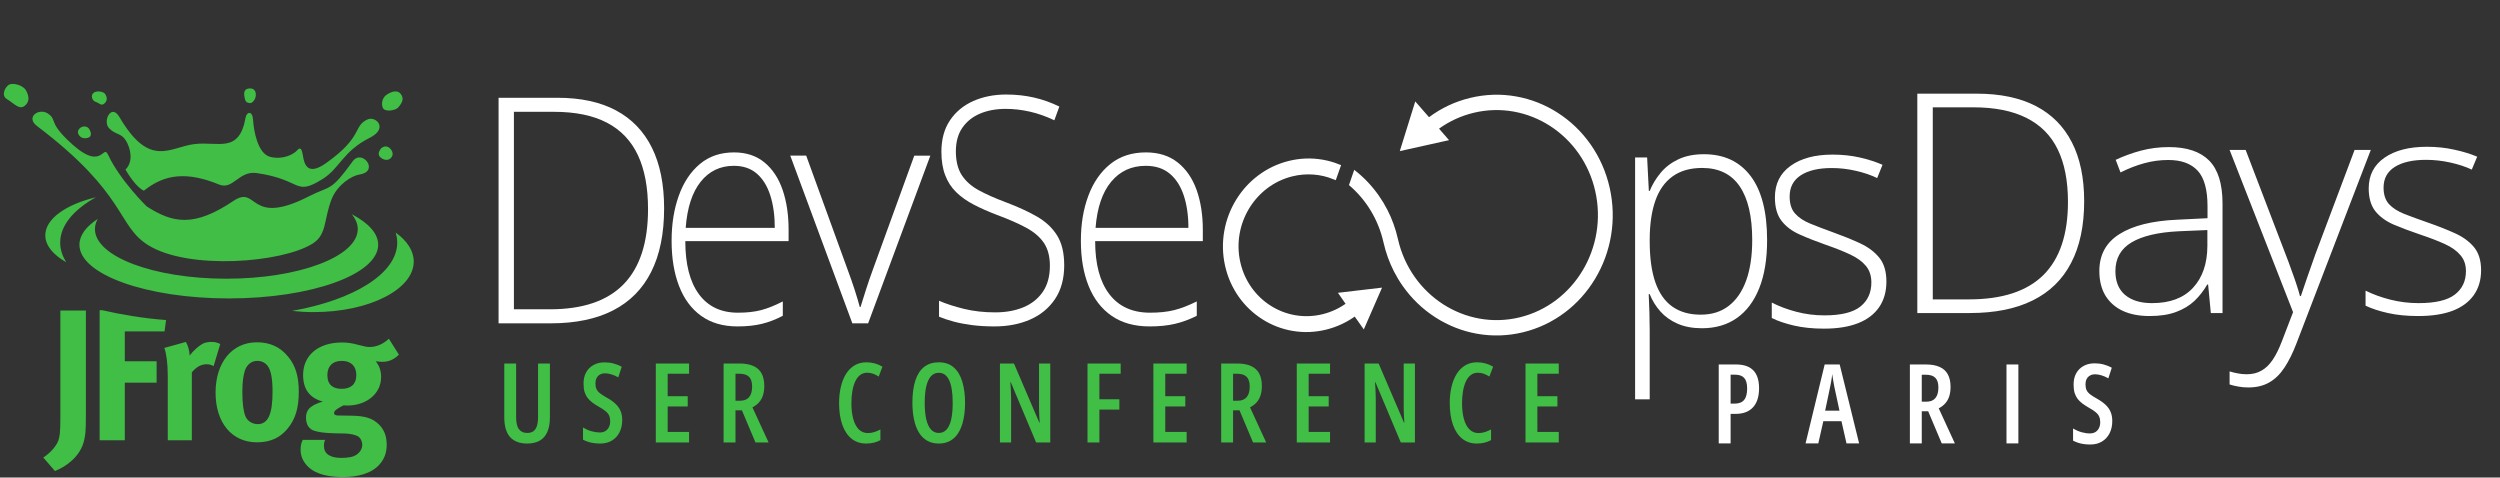 <svg xmlns="http://www.w3.org/2000/svg" width="445" height="85" viewBox="0 0 445 85" fill="none"><rect x="0" y="0" width="445" height="85" fill="#333333" stroke="none"/><path fill-rule="evenodd" clip-rule="evenodd" d="M71.008 63.133L69.216 60.294C68.224 61.229 67.008 61.764 65.824 61.764C65.28 61.764 64.993 61.697 63.808 61.397C62.625 61.062 61.792 60.962 60.865 60.962C56.672 60.962 53.953 63.234 53.953 66.741C53.953 69.28 55.105 70.85 57.473 71.485C56.513 71.719 55.457 72.22 54.977 72.788C54.625 73.189 54.465 73.723 54.465 74.357C54.465 74.893 54.593 75.36 54.785 75.761C55.008 76.128 55.329 76.429 55.713 76.596C56.48 76.896 57.729 77.097 59.648 77.131C60.641 77.131 61.249 77.164 61.473 77.164C62.657 77.231 63.264 77.43 63.713 77.665C64.16 77.933 64.481 78.534 64.481 79.201C64.481 79.87 64.065 80.538 63.457 80.939C62.881 81.34 61.952 81.507 60.737 81.507C58.752 81.507 57.664 80.772 57.664 79.402C57.664 78.8 57.729 78.666 57.856 78.299L53.889 78.299C53.729 78.633 53.506 79.101 53.506 80.037C53.506 81.207 53.953 82.208 54.849 83.077C56.321 84.514 58.721 84.914 61.057 84.914C63.616 84.914 66.081 84.313 67.52 82.709C68.415 81.707 68.832 80.604 68.832 79.168C68.832 77.632 68.384 76.462 67.424 75.527C66.271 74.424 64.961 74.023 62.465 73.99L60.16 73.957C59.713 73.957 59.457 73.791 59.457 73.556C59.457 73.088 60.064 72.687 61.152 72.153C61.473 72.186 61.601 72.186 61.792 72.186C65.28 72.186 67.84 70.049 67.84 67.109C67.84 65.973 67.52 65.105 66.879 64.303C67.424 64.369 67.584 64.403 68 64.403C69.183 64.403 70.079 64.035 71.008 63.133ZM73.646 46.554C73.646 44.633 72.452 42.853 70.421 41.391C70.604 41.978 70.707 42.574 70.707 43.183C70.707 48.684 62.963 53.391 51.984 55.34C53.226 55.478 54.514 55.554 55.839 55.554C65.674 55.554 73.646 51.524 73.646 46.554ZM67.317 43.561C67.317 48.841 55.412 53.12 40.725 53.12C26.039 53.12 14.134 48.841 14.134 43.561C14.134 41.899 15.315 40.336 17.392 38.974C17.071 39.558 16.901 40.162 16.901 40.781C16.901 45.658 27.372 49.611 40.29 49.611C53.209 49.611 63.681 45.658 63.681 40.781C63.681 39.859 63.304 38.968 62.608 38.132C65.575 39.674 67.317 41.545 67.317 43.561ZM17.072 35.111C11.708 36.411 8.064 38.957 8.064 41.885C8.064 43.697 9.461 45.361 11.795 46.676C11.094 45.563 10.713 44.393 10.713 43.183C10.713 40.138 13.091 37.337 17.072 35.111ZM69.528 26.528C69.035 25.939 68.359 25.941 67.826 26.42C67.311 27.097 67.296 27.578 67.662 27.952C68.052 28.352 68.86 28.697 69.442 28.239C70.024 27.779 70.022 27.116 69.528 26.528ZM62.771 28.723C64.436 26.42 67.621 30.492 64.011 31.058C62.566 31.285 60.127 32.852 59.08 35.326C57.602 38.987 58.242 41.696 55.701 43.326C50.282 46.798 33.589 48.108 26.401 43.654C20.766 40.162 22.7 34.627 6.582 22.427C4.474 20.832 6.971 19.14 8.549 20.223C10.128 21.308 8.683 21.596 11.867 24.756C18.298 31.137 18.234 25.4 19.249 27.57C21.385 32.133 26.096 36.728 26.096 36.728C30.814 39.774 34.582 40.44 41.542 35.769C45.956 32.807 44.15 40.48 54.975 34.951C58.922 32.933 58.758 34.271 62.771 28.723ZM15.806 22.869C15.533 22.488 14.722 22.313 14.18 22.855C13.639 23.396 13.905 23.931 14.218 24.252C14.667 24.713 15.429 24.675 15.881 24.425C16.336 24.175 16.241 23.476 15.806 22.869ZM4.616 18.634C4.97 18.249 5.416 17.521 4.649 16.127C4.09 15.107 2.239 14.69 1.585 15.079C0.934 15.469 0.138 16.976 1.229 17.639C2.634 18.494 3.555 19.787 4.616 18.634ZM71.346 16.741C70.851 16.028 69.807 16.157 68.772 16.901C67.738 17.645 67.933 19.058 68.275 19.388C68.876 19.967 70.475 19.576 70.847 19.161C71.807 18.096 71.841 17.454 71.346 16.741ZM65.392 21.269C66.873 20.576 69.203 22.828 65.832 24.518C61.014 26.935 60.503 29.933 57.459 31.84C52.34 35.047 53.907 31.969 45.672 30.805C42.501 30.356 41.481 33.865 39.005 32.851C33.298 30.513 29.312 30.96 25.615 33.942C24.277 33.357 22.877 31.097 22.329 30.191C23.827 28.735 23.222 26.302 22.376 24.968C21.53 23.633 20.506 24.012 19.382 22.784C18.257 21.558 19.806 18.359 21.247 20.817C26.645 30.027 30.188 26.196 34.597 25.647C38.828 25.12 42.569 27.406 43.715 20.931C43.904 19.873 44.944 19.619 45.05 21.37C45.155 23.121 45.818 27.385 48.144 27.936C50.47 28.485 52.317 27.395 52.862 26.79C53.407 26.185 53.692 26.273 53.931 27.774C54.171 29.277 54.761 31.352 58.027 29.041C64.707 24.313 62.796 22.484 65.392 21.269ZM45.536 16.942C45.558 16.185 45.211 15.711 44.459 15.738C43.707 15.765 43.437 16.14 43.461 16.871C43.649 18.253 43.883 18.22 44.382 18.348C44.881 18.476 45.515 17.698 45.536 16.942ZM18.754 18.241C19.082 17.832 19.113 17.292 18.678 16.684C18.406 16.304 17.132 16.043 16.591 16.584C16.049 17.126 16.542 17.977 16.964 18.105C17.746 18.344 18.093 19.067 18.754 18.241ZM63.425 66.774C63.425 68.345 62.496 69.213 60.801 69.213C59.297 69.213 58.273 68.512 58.273 66.774C58.273 65.171 59.201 64.236 60.833 64.236C62.465 64.236 63.425 65.171 63.425 66.774ZM51.137 76.362C52.547 74.691 53.185 72.687 53.185 69.748C53.185 66.975 52.609 65.105 51.298 63.5C49.889 61.763 48.066 60.929 45.73 60.929C41.315 60.929 38.371 64.502 38.371 69.882C38.371 75.26 41.282 78.734 45.73 78.734C48.258 78.734 49.889 77.832 51.137 76.362ZM48.514 69.715C48.514 73.757 47.715 75.493 45.859 75.493C45.026 75.493 44.067 75.026 43.682 74.091C43.331 73.221 43.138 71.751 43.138 69.781C43.138 68.077 43.298 66.875 43.586 65.973C43.938 64.904 44.77 64.236 45.794 64.236C46.562 64.236 47.233 64.57 47.65 65.138C48.226 65.906 48.514 67.409 48.514 69.715ZM7.706 81.439L9.784 83.844C11.801 83.043 14.329 81.24 14.968 78.401C15.192 77.465 15.288 76.863 15.288 73.856L15.288 55.269L10.745 55.269L10.745 74.357C10.745 76.863 10.649 77.798 10.297 78.633C9.881 79.569 8.856 80.704 7.706 81.439ZM18.203 55.216L17.736 55.216L17.736 78.367L22.215 78.367L22.215 68.11L27.879 68.11L27.879 64.303L22.215 64.303L22.215 58.99L29.286 58.99L29.561 56.969C25.312 56.647 21.451 55.969 18.203 55.216ZM33.095 60.862C33.479 61.564 33.702 62.332 33.766 63.301C34.375 62.432 35.399 61.53 36.198 61.128C36.551 60.962 37.126 60.862 37.606 60.862C38.246 60.862 38.534 60.929 39.206 61.229L38.022 65.171C37.606 64.938 37.255 64.837 36.775 64.837C35.815 64.837 34.95 65.305 34.15 66.273L34.15 78.367L29.863 78.367L29.863 66.941C29.863 64.636 29.607 62.899 29.255 61.931L33.095 60.862Z" fill="#40BE46"></path><path d="M283.11 25.679C281.536 23.44 279.582 21.56 277.303 20.093C275.023 18.624 272.531 17.641 269.898 17.17C267.171 16.682 264.41 16.768 261.694 17.425C258.977 18.082 256.566 19.225 254.364 20.86L251.916 18.054L250.54 22.476L249.163 26.898L253.547 25.923L257.93 24.947L256.146 22.902C258.005 21.568 260.072 20.62 262.292 20.083C271.978 17.74 281.697 24 283.958 34.037C286.219 44.075 280.179 54.147 270.493 56.49C260.808 58.833 251.089 52.573 248.828 42.536C248.42 40.725 247.793 38.986 246.965 37.367C246.511 36.48 245.991 35.615 245.416 34.799C244.185 33.047 242.721 31.517 241.051 30.23L240.116 32.945C243.095 35.465 245.324 38.984 246.264 43.156C246.672 44.966 247.299 46.706 248.127 48.325C248.581 49.212 249.101 50.077 249.676 50.893C251.249 53.132 253.203 55.011 255.483 56.48C257.763 57.948 260.254 58.93 262.887 59.402C265.615 59.889 268.375 59.804 271.092 59.147C273.808 58.49 276.321 57.3 278.558 55.611C280.718 53.981 282.532 51.956 283.948 49.593C285.364 47.232 286.313 44.65 286.768 41.92C287.239 39.094 287.156 36.232 286.522 33.417C285.887 30.602 284.739 27.998 283.11 25.68L283.11 25.679Z" fill="white"></path><path d="M118.212 37.094C118.212 41.58 117.448 45.342 115.92 48.38C114.391 51.42 112.131 53.708 109.137 55.245C106.142 56.783 102.437 57.553 98.02 57.553H88.746V17.405H99.24C103.374 17.405 106.844 18.156 109.654 19.657C112.463 21.158 114.591 23.369 116.04 26.289C117.488 29.209 118.213 32.811 118.213 37.094H118.212ZM115.35 37.204C115.35 33.378 114.749 30.183 113.548 27.621C112.347 25.058 110.51 23.131 108.037 21.84C105.564 20.549 102.428 19.904 98.63 19.904H91.476V55.054H97.889C103.735 55.054 108.108 53.566 111.005 50.591C113.902 47.616 115.351 43.154 115.351 37.204H115.35Z" fill="white"></path><path d="M130.651 27.127C132.821 27.127 134.629 27.721 136.073 28.912C137.517 30.102 138.595 31.731 139.305 33.8C140.016 35.869 140.371 38.239 140.371 40.912V42.917H121.983C121.983 47.018 122.791 50.167 124.407 52.364C126.023 54.561 128.338 55.659 131.352 55.659C132.929 55.659 134.299 55.509 135.463 55.206C136.626 54.904 137.919 54.387 139.34 53.654V56.208C138.09 56.867 136.841 57.348 135.592 57.65C134.342 57.953 132.906 58.103 131.282 58.103C128.706 58.103 126.546 57.476 124.805 56.222C123.063 54.968 121.751 53.197 120.87 50.908C119.987 48.62 119.546 45.947 119.546 42.889C119.546 39.832 119.972 37.224 120.823 34.843C121.674 32.464 122.923 30.582 124.571 29.2C126.218 27.817 128.244 27.127 130.649 27.127H130.651ZM130.627 29.516C128.191 29.516 126.219 30.464 124.712 32.358C123.205 34.253 122.318 36.986 122.054 40.556H137.911C137.911 38.377 137.645 36.455 137.114 34.789C136.584 33.123 135.783 31.827 134.713 30.903C133.643 29.978 132.281 29.516 130.626 29.516H130.627Z" fill="white"></path><path d="M151.718 57.553L140.667 27.702H143.503L150.896 48.05C151.355 49.277 151.766 50.454 152.128 51.579C152.489 52.705 152.794 53.726 153.042 54.642H153.175C153.457 53.727 153.78 52.701 154.142 51.566C154.503 50.432 154.906 49.259 155.348 48.051L162.741 27.703H165.602L154.526 57.553H151.718V57.553Z" fill="white"></path><path d="M189.43 47.2C189.43 49.598 188.885 51.607 187.796 53.227C186.707 54.848 185.229 56.066 183.364 56.88C181.499 57.694 179.386 58.102 177.026 58.102C175.557 58.102 174.224 58.023 173.028 57.868C171.831 57.712 170.75 57.506 169.785 57.25C168.819 56.995 167.94 56.701 167.148 56.371V53.543C168.436 54.092 169.926 54.572 171.617 54.985C173.309 55.397 175.154 55.602 177.15 55.602C179.032 55.602 180.703 55.3 182.163 54.696C183.624 54.092 184.775 53.177 185.617 51.95C186.459 50.724 186.88 49.176 186.88 47.309C186.88 45.661 186.529 44.311 185.828 43.258C185.126 42.206 184.074 41.3 182.671 40.54C181.268 39.781 179.502 39.007 177.373 38.22C175.888 37.653 174.539 37.052 173.325 36.421C172.112 35.79 171.076 35.057 170.218 34.224C169.359 33.392 168.703 32.385 168.25 31.203C167.796 30.022 167.569 28.626 167.569 27.015C167.569 24.8 168.077 22.937 169.092 21.426C170.106 19.916 171.484 18.772 173.226 17.993C174.967 17.215 176.927 16.826 179.106 16.826C180.839 16.826 182.486 17.004 184.045 17.361C185.605 17.718 187.111 18.254 188.564 18.968L187.673 21.412C186.22 20.716 184.767 20.203 183.315 19.873C181.862 19.543 180.427 19.379 179.007 19.379C177.306 19.379 175.791 19.658 174.463 20.216C173.134 20.775 172.082 21.613 171.306 22.729C170.53 23.846 170.143 25.255 170.143 26.957C170.143 28.66 170.501 30.134 171.219 31.214C171.938 32.294 172.961 33.191 174.289 33.905C175.617 34.618 177.19 35.315 179.006 35.992C181.151 36.798 183 37.644 184.551 38.532C186.102 39.42 187.303 40.542 188.154 41.896C189.004 43.251 189.428 45.017 189.428 47.196L189.43 47.2Z" fill="white"></path><path d="M203.97 27.127C206.232 27.127 208.117 27.721 209.622 28.912C211.127 30.102 212.25 31.731 212.991 33.8C213.731 35.869 214.102 38.239 214.102 40.912V42.917H194.937C194.937 47.018 195.779 50.167 197.463 52.364C199.148 54.561 201.561 55.659 204.702 55.659C206.346 55.659 207.773 55.509 208.986 55.206C210.199 54.904 211.545 54.387 213.026 53.654V56.208C211.724 56.867 210.422 57.348 209.12 57.65C207.817 57.953 206.32 58.103 204.628 58.103C201.943 58.103 199.693 57.476 197.878 56.222C196.062 54.968 194.695 53.197 193.776 50.908C192.856 48.62 192.397 45.947 192.397 42.889C192.397 39.832 192.841 37.224 193.727 34.843C194.614 32.464 195.916 30.582 197.634 29.2C199.351 27.817 201.463 27.127 203.969 27.127H203.97ZM203.945 29.516C201.406 29.516 199.351 30.464 197.781 32.358C196.21 34.253 195.287 36.986 195.01 40.556H211.537C211.537 38.377 211.26 36.455 210.707 34.789C210.154 33.123 209.32 31.827 208.205 30.903C207.09 29.978 205.669 29.516 203.944 29.516H203.945Z" fill="white"></path><path d="M335.779 50.123C335.779 51.898 335.35 53.414 334.493 54.667C333.637 55.922 332.387 56.874 330.744 57.524C329.101 58.174 327.078 58.499 324.676 58.499C322.679 58.499 320.896 58.316 319.324 57.95C317.751 57.584 316.436 57.135 315.375 56.604V53.858C316.699 54.536 318.166 55.085 319.774 55.505C321.382 55.926 323.033 56.136 324.73 56.136C327.697 56.136 329.834 55.615 331.142 54.571C332.45 53.528 333.103 52.1 333.103 50.287C333.103 49.097 332.781 48.114 332.136 47.335C331.491 46.557 330.568 45.884 329.367 45.316C328.166 44.749 326.717 44.172 325.021 43.586C323.255 42.963 321.687 42.346 320.318 41.732C318.949 41.119 317.876 40.304 317.098 39.288C316.321 38.273 315.933 36.885 315.933 35.128C315.933 32.73 316.86 30.862 318.714 29.525C320.57 28.189 323.06 27.52 326.187 27.52C327.918 27.52 329.53 27.69 331.023 28.029C332.516 28.368 333.872 28.803 335.09 29.333L334.136 31.695C333.04 31.164 331.777 30.733 330.347 30.404C328.916 30.076 327.485 29.91 326.054 29.91C323.704 29.91 321.867 30.34 320.543 31.2C319.217 32.062 318.556 33.324 318.556 34.99C318.556 36.272 318.874 37.275 319.51 37.997C320.146 38.72 321.055 39.325 322.239 39.81C323.422 40.295 324.827 40.83 326.453 41.416C328.131 42.021 329.681 42.652 331.103 43.311C332.525 43.97 333.66 44.821 334.509 45.865C335.357 46.909 335.781 48.328 335.781 50.122L335.779 50.123Z" fill="white"></path><path d="M238.967 52.486L240.16 54.171L240.145 54.181C238.762 55.222 237.212 55.958 235.54 56.371C228.693 58.06 221.864 53.732 220.315 46.721C218.767 39.711 223.078 32.633 229.925 30.944C232.549 30.296 235.171 30.534 237.495 31.467L238.134 29.658C237.225 29.298 236.28 29.033 235.308 28.868C233.385 28.541 231.436 28.616 229.515 29.09C227.594 29.564 225.816 30.409 224.229 31.602C222.697 32.753 221.407 34.18 220.396 35.84C219.385 37.499 218.703 39.31 218.369 41.222C218.023 43.202 218.068 45.204 218.502 47.17C218.937 49.136 219.734 50.95 220.874 52.565C221.974 54.123 223.344 55.427 224.946 56.443C226.547 57.458 228.301 58.132 230.158 58.448C232.081 58.775 234.029 58.701 235.95 58.227C237.871 57.753 239.649 56.908 241.237 55.715L241.247 55.707L242.663 57.708L243.963 54.727L245.264 51.746L242.115 52.116L238.967 52.486L238.967 52.486Z" fill="white"></path><path d="M240.145 54.181L240.16 54.171M240.145 54.181C238.762 55.222 237.212 55.958 235.54 56.371C228.693 58.06 221.864 53.732 220.315 46.721C218.767 39.711 223.078 32.633 229.925 30.944C232.549 30.296 235.171 30.534 237.495 31.467L238.134 29.658C237.225 29.298 236.28 29.033 235.308 28.868C233.385 28.541 231.436 28.616 229.515 29.09C227.594 29.564 225.816 30.409 224.229 31.602C222.697 32.753 221.407 34.18 220.396 35.84C219.385 37.499 218.703 39.31 218.369 41.222C218.023 43.202 218.068 45.204 218.502 47.17C218.937 49.136 219.734 50.95 220.874 52.565C221.974 54.123 223.344 55.427 224.946 56.443C226.547 57.458 228.301 58.132 230.158 58.448C232.081 58.775 234.029 58.701 235.95 58.227C237.871 57.753 239.649 56.908 241.237 55.715L241.247 55.707L242.663 57.708L243.963 54.727L245.264 51.746L242.115 52.116L238.967 52.486L240.145 54.181Z" stroke="white" stroke-width="0.917" stroke-miterlimit="10"></path><path d="M303.307 27.45C306.875 27.45 309.639 28.741 311.602 31.323C313.564 33.904 314.545 37.712 314.545 42.746C314.545 46.115 314.077 48.966 313.143 51.3C312.209 53.634 310.879 55.405 309.155 56.614C307.431 57.822 305.362 58.427 302.95 58.427C301.285 58.427 299.836 58.156 298.605 57.617C297.373 57.077 296.35 56.345 295.534 55.42C294.718 54.495 294.09 53.475 293.648 52.358H293.469C293.52 53.401 293.562 54.49 293.596 55.625C293.63 56.761 293.647 57.831 293.647 58.838V71.086H291.048V28.027H293.188L293.494 33.986H293.647C294.106 32.852 294.752 31.78 295.584 30.773C296.416 29.767 297.469 28.961 298.743 28.357C300.017 27.753 301.538 27.451 303.305 27.451L303.307 27.45ZM302.976 29.894C300.886 29.894 299.149 30.384 297.764 31.363C296.379 32.342 295.351 33.77 294.68 35.648C294.009 37.525 293.664 39.817 293.648 42.526V42.993C293.648 45.904 293.984 48.325 294.655 50.257C295.326 52.188 296.337 53.63 297.687 54.582C299.038 55.534 300.716 56.01 302.72 56.01C304.725 56.01 306.356 55.488 307.715 54.445C309.074 53.401 310.111 51.891 310.824 49.914C311.538 47.937 311.894 45.538 311.894 42.719C311.894 38.526 311.151 35.341 309.664 33.162C308.177 30.984 305.947 29.894 302.975 29.894H302.976Z" fill="white"></path><path d="M370.982 35.822C370.982 40.185 370.208 43.844 368.659 46.799C367.127 49.755 364.848 51.981 361.821 53.476C358.812 54.972 355.082 55.72 350.631 55.72H341.283V16.673H351.859C356.026 16.673 359.524 17.403 362.355 18.863C365.186 20.323 367.332 22.477 368.792 25.326C370.252 28.157 370.982 31.656 370.982 35.822ZM368.098 35.929C368.098 32.208 367.492 29.101 366.282 26.608C365.071 24.115 363.219 22.246 360.726 20.999C358.234 19.735 355.073 19.103 351.245 19.103H344.034V53.289H350.497C356.391 53.289 360.797 51.847 363.718 48.963C366.638 46.06 368.098 41.716 368.098 35.929ZM386.075 26.181C389.262 26.181 391.648 26.982 393.233 28.584C394.818 30.187 395.61 32.742 395.61 36.25V55.72H393.527L393.046 50.645H392.886C392.263 51.731 391.506 52.702 390.616 53.556C389.725 54.393 388.63 55.052 387.331 55.533C386.049 56.014 384.482 56.254 382.63 56.254C380.76 56.254 379.158 55.942 377.823 55.319C376.505 54.696 375.481 53.788 374.751 52.595C374.039 51.402 373.683 49.951 373.683 48.242C373.683 45.357 374.876 43.167 377.262 41.671C379.648 40.158 383.075 39.303 387.544 39.107L392.939 38.84V36.73C392.939 33.757 392.352 31.638 391.177 30.374C390.001 29.11 388.265 28.478 385.968 28.478C384.473 28.478 383.031 28.674 381.642 29.065C380.271 29.439 378.873 29.982 377.449 30.694L376.594 28.451C377.983 27.792 379.47 27.249 381.054 26.822C382.657 26.394 384.33 26.181 386.075 26.181ZM392.913 40.95L387.838 41.164C384.152 41.342 381.348 42.001 379.425 43.14C377.502 44.28 376.541 45.989 376.541 48.268C376.541 50.102 377.11 51.509 378.25 52.488C379.407 53.467 381.01 53.957 383.057 53.957C386.244 53.957 388.675 53.049 390.349 51.233C392.04 49.417 392.895 46.942 392.913 43.808V40.95ZM396.869 26.688H399.726L406.777 45.117C407.205 46.203 407.578 47.209 407.899 48.135C408.237 49.043 408.531 49.88 408.78 50.645C409.03 51.393 409.234 52.078 409.395 52.702H409.555C409.822 51.883 410.178 50.832 410.623 49.55C411.068 48.25 411.576 46.808 412.145 45.224L419.116 26.688H422.001L408.754 61.168C408.113 62.842 407.409 64.257 406.644 65.415C405.878 66.59 404.979 67.471 403.946 68.059C402.913 68.664 401.667 68.967 400.207 68.967C399.548 68.967 398.952 68.913 398.418 68.807C397.883 68.718 397.367 68.593 396.869 68.433V66.109C397.331 66.252 397.803 66.367 398.284 66.456C398.783 66.563 399.326 66.617 399.913 66.617C400.928 66.617 401.801 66.403 402.531 65.976C403.278 65.566 403.946 64.925 404.534 64.053C405.121 63.18 405.673 62.067 406.19 60.714L408.166 55.559L396.869 26.688ZM441.634 48.108C441.634 49.835 441.198 51.313 440.326 52.541C439.471 53.752 438.216 54.678 436.56 55.319C434.904 55.942 432.865 56.254 430.444 56.254C428.432 56.254 426.633 56.076 425.049 55.72C423.464 55.364 422.137 54.927 421.069 54.411V51.74C422.405 52.399 423.882 52.933 425.503 53.343C427.123 53.752 428.788 53.957 430.497 53.957C433.488 53.957 435.643 53.45 436.96 52.435C438.278 51.42 438.937 50.031 438.937 48.268C438.937 47.111 438.607 46.158 437.949 45.41C437.308 44.645 436.382 43.986 435.171 43.434C433.96 42.882 432.5 42.321 430.791 41.752C429.01 41.146 427.426 40.55 426.037 39.962C424.666 39.357 423.589 38.564 422.805 37.585C422.022 36.588 421.63 35.235 421.63 33.525C421.63 31.193 422.565 29.377 424.434 28.077C426.304 26.777 428.814 26.127 431.966 26.127C433.711 26.127 435.331 26.296 436.827 26.635C438.34 26.955 439.711 27.374 440.94 27.89L439.978 30.187C438.874 29.671 437.601 29.252 436.159 28.932C434.717 28.611 433.275 28.451 431.832 28.451C429.464 28.451 427.613 28.869 426.277 29.706C424.942 30.543 424.274 31.772 424.274 33.392C424.274 34.638 424.595 35.617 425.236 36.33C425.877 37.024 426.794 37.612 427.987 38.093C429.179 38.555 430.595 39.072 432.233 39.642C433.925 40.229 435.483 40.843 436.907 41.484C438.349 42.125 439.498 42.953 440.352 43.968C441.207 44.983 441.634 46.363 441.634 48.108Z" fill="white"></path><path d="M97.887 64.703V74.249C97.887 75.319 97.73 76.204 97.416 76.902C97.108 77.594 96.653 78.11 96.051 78.45C95.448 78.783 94.705 78.95 93.82 78.95C92.507 78.95 91.5 78.569 90.802 77.806C90.11 77.037 89.763 75.861 89.763 74.278V64.703H91.869V74.239C91.869 75.246 92.039 75.97 92.378 76.412C92.718 76.848 93.202 77.066 93.83 77.066C94.259 77.066 94.618 76.973 94.907 76.787C95.195 76.594 95.41 76.29 95.551 75.874C95.698 75.457 95.772 74.906 95.772 74.22V64.703H97.887ZM110.755 74.778C110.755 75.598 110.595 76.322 110.275 76.95C109.954 77.578 109.502 78.069 108.919 78.421C108.336 78.774 107.647 78.95 106.852 78.95C106.474 78.95 106.109 78.927 105.756 78.882C105.404 78.838 105.064 78.764 104.737 78.661C104.411 78.559 104.09 78.427 103.776 78.267V76.095C104.25 76.383 104.75 76.604 105.276 76.758C105.808 76.905 106.301 76.979 106.756 76.979C107.16 76.979 107.5 76.893 107.775 76.719C108.051 76.54 108.259 76.3 108.4 75.999C108.541 75.697 108.612 75.361 108.612 74.989C108.612 74.598 108.551 74.265 108.429 73.989C108.314 73.707 108.105 73.445 107.804 73.201C107.509 72.951 107.096 72.679 106.564 72.384C106.154 72.147 105.782 71.906 105.449 71.663C105.116 71.413 104.83 71.137 104.593 70.836C104.362 70.528 104.183 70.173 104.055 69.769C103.933 69.359 103.872 68.875 103.872 68.317C103.859 67.555 104.007 66.885 104.314 66.308C104.628 65.731 105.071 65.286 105.641 64.972C106.211 64.651 106.881 64.494 107.65 64.501C108.201 64.501 108.733 64.571 109.246 64.712C109.765 64.853 110.239 65.042 110.669 65.279L110.054 67.173C109.631 66.93 109.22 66.75 108.823 66.635C108.432 66.513 108.064 66.452 107.718 66.452C107.346 66.452 107.032 66.529 106.775 66.683C106.519 66.831 106.324 67.039 106.189 67.308C106.054 67.571 105.987 67.875 105.987 68.221C105.987 68.631 106.048 68.974 106.17 69.25C106.298 69.525 106.513 69.782 106.814 70.019C107.122 70.256 107.541 70.522 108.073 70.817C108.669 71.15 109.166 71.506 109.563 71.884C109.961 72.256 110.259 72.675 110.457 73.143C110.656 73.611 110.755 74.156 110.755 74.778ZM122.653 78.758H116.731V64.703H122.653V66.529H118.846V70.519H122.413V72.355H118.846V76.883H122.653V78.758ZM131.638 64.703C132.631 64.703 133.451 64.85 134.099 65.145C134.752 65.433 135.24 65.876 135.56 66.472C135.88 67.061 136.041 67.805 136.041 68.702C136.041 69.304 135.967 69.846 135.82 70.327C135.672 70.807 135.441 71.23 135.127 71.596C134.82 71.954 134.422 72.259 133.935 72.509L136.81 78.758H134.474L132.061 73.038H130.917V78.758H128.802V64.703H131.638ZM131.638 66.529H130.917V71.326H131.772C132.452 71.326 132.971 71.118 133.33 70.701C133.695 70.278 133.878 69.647 133.878 68.808C133.878 68.013 133.695 67.436 133.33 67.077C132.971 66.712 132.407 66.529 131.638 66.529ZM154.347 66.347C153.859 66.347 153.44 66.488 153.087 66.77C152.735 67.045 152.443 67.433 152.212 67.933C151.988 68.426 151.821 69 151.712 69.654C151.604 70.307 151.549 71.006 151.549 71.749C151.549 72.871 151.664 73.832 151.895 74.633C152.126 75.428 152.459 76.037 152.895 76.46C153.331 76.876 153.853 77.085 154.462 77.085C154.878 77.085 155.273 77.024 155.644 76.902C156.016 76.774 156.372 76.623 156.711 76.45V78.344C156.353 78.543 155.962 78.694 155.539 78.796C155.122 78.899 154.667 78.95 154.174 78.95C153.167 78.95 152.305 78.665 151.587 78.094C150.87 77.524 150.319 76.7 149.934 75.624C149.549 74.547 149.357 73.249 149.357 71.73C149.357 70.705 149.46 69.756 149.665 68.885C149.87 68.007 150.174 67.237 150.578 66.577C150.988 65.917 151.498 65.404 152.107 65.039C152.715 64.674 153.42 64.491 154.222 64.491C154.734 64.491 155.228 64.555 155.702 64.683C156.176 64.812 156.635 65.007 157.077 65.27L156.413 67.029C156.093 66.818 155.763 66.651 155.423 66.529C155.084 66.407 154.725 66.347 154.347 66.347ZM171.781 71.711C171.781 72.768 171.689 73.739 171.503 74.624C171.323 75.508 171.044 76.274 170.666 76.921C170.295 77.569 169.811 78.069 169.215 78.421C168.625 78.774 167.923 78.95 167.109 78.95C166.283 78.95 165.571 78.77 164.975 78.412C164.379 78.053 163.892 77.549 163.514 76.902C163.136 76.249 162.857 75.479 162.678 74.595C162.498 73.71 162.408 72.743 162.408 71.692C162.408 70.102 162.585 68.776 162.937 67.712C163.29 66.641 163.815 65.837 164.514 65.299C165.212 64.76 166.077 64.491 167.109 64.491C168.199 64.491 169.087 64.796 169.772 65.404C170.464 66.013 170.971 66.862 171.291 67.952C171.618 69.035 171.781 70.288 171.781 71.711ZM164.6 71.711C164.6 72.884 164.693 73.868 164.879 74.662C165.071 75.457 165.353 76.056 165.725 76.46C166.097 76.864 166.555 77.066 167.1 77.066C167.651 77.066 168.109 76.87 168.474 76.479C168.84 76.082 169.115 75.489 169.301 74.701C169.487 73.906 169.58 72.909 169.58 71.711C169.58 69.923 169.372 68.583 168.955 67.692C168.545 66.802 167.93 66.356 167.109 66.356C166.552 66.356 166.087 66.558 165.715 66.962C165.344 67.366 165.065 67.965 164.879 68.76C164.693 69.548 164.6 70.532 164.6 71.711ZM186.948 78.758H184.429L179.92 68.039H179.843C179.875 68.436 179.901 68.814 179.92 69.173C179.939 69.532 179.952 69.868 179.959 70.182C179.971 70.496 179.978 70.791 179.978 71.067V78.758H177.988V64.703H180.487L184.996 75.22H185.063C185.038 74.81 185.015 74.428 184.996 74.076C184.983 73.717 184.97 73.384 184.958 73.076C184.951 72.762 184.948 72.477 184.948 72.22V64.703H186.948V78.758ZM195.692 78.758H193.577V64.703H199.48V66.529H195.692V71.067H199.249V72.913H195.692V78.758ZM211.223 78.758H205.302V64.703H211.223V66.529H207.417V70.519H210.983V72.355H207.417V76.883H211.223V78.758ZM220.208 64.703C221.202 64.703 222.022 64.85 222.669 65.145C223.323 65.433 223.81 65.876 224.13 66.472C224.451 67.061 224.611 67.805 224.611 68.702C224.611 69.304 224.537 69.846 224.39 70.327C224.243 70.807 224.012 71.23 223.698 71.596C223.39 71.954 222.993 72.259 222.506 72.509L225.38 78.758H223.044L220.631 73.038H219.487V78.758H217.372V64.703H220.208ZM220.208 66.529H219.487V71.326H220.343C221.022 71.326 221.541 71.118 221.9 70.701C222.265 70.278 222.448 69.647 222.448 68.808C222.448 68.013 222.265 67.436 221.9 67.077C221.541 66.712 220.977 66.529 220.208 66.529ZM236.749 78.758H230.827V64.703H236.749V66.529H232.942V70.519H236.509V72.355H232.942V76.883H236.749V78.758ZM251.858 78.758H249.339L244.83 68.039H244.753C244.785 68.436 244.811 68.814 244.83 69.173C244.849 69.532 244.862 69.868 244.869 70.182C244.881 70.496 244.888 70.791 244.888 71.067V78.758H242.898V64.703H245.397L249.906 75.22H249.973C249.948 74.81 249.925 74.428 249.906 74.076C249.893 73.717 249.88 73.384 249.868 73.076C249.861 72.762 249.858 72.477 249.858 72.22V64.703H251.858V78.758ZM263.044 66.347C262.557 66.347 262.137 66.488 261.784 66.77C261.432 67.045 261.14 67.433 260.91 67.933C260.685 68.426 260.519 69 260.41 69.654C260.301 70.307 260.246 71.006 260.246 71.749C260.246 72.871 260.362 73.832 260.592 74.633C260.823 75.428 261.156 76.037 261.592 76.46C262.028 76.876 262.55 77.085 263.159 77.085C263.576 77.085 263.97 77.024 264.342 76.902C264.713 76.774 265.069 76.623 265.409 76.45V78.344C265.05 78.543 264.659 78.694 264.236 78.796C263.819 78.899 263.364 78.95 262.871 78.95C261.864 78.95 261.002 78.665 260.285 78.094C259.567 77.524 259.016 76.7 258.631 75.624C258.247 74.547 258.054 73.249 258.054 71.73C258.054 70.705 258.157 69.756 258.362 68.885C258.567 68.007 258.871 67.237 259.275 66.577C259.685 65.917 260.195 65.404 260.804 65.039C261.413 64.674 262.118 64.491 262.919 64.491C263.431 64.491 263.925 64.555 264.399 64.683C264.873 64.812 265.332 65.007 265.774 65.27L265.111 67.029C264.79 66.818 264.46 66.651 264.12 66.529C263.781 66.407 263.422 66.347 263.044 66.347ZM277.46 78.758H271.538V64.703H277.46V66.529H273.653V70.519H277.22V72.355H273.653V76.883H277.46V78.758Z" fill="#40BE46"></path><path d="M308.98 64.875C310.384 64.875 311.422 65.227 312.095 65.932C312.774 66.631 313.114 67.688 313.114 69.105C313.114 69.822 313.028 70.463 312.855 71.027C312.682 71.591 312.419 72.072 312.066 72.469C311.72 72.86 311.284 73.158 310.759 73.363C310.233 73.568 309.612 73.671 308.894 73.671H308.048V78.929H305.933V64.875H308.98ZM308.846 66.692H308.048V71.844H308.692C309.217 71.844 309.65 71.755 309.99 71.575C310.329 71.389 310.579 71.098 310.74 70.7C310.906 70.297 310.99 69.771 310.99 69.124C310.99 68.265 310.813 67.647 310.461 67.268C310.115 66.884 309.576 66.692 308.846 66.692ZM328.676 78.929L327.782 74.978H324.551L323.657 78.929H321.389L324.792 64.875H327.464L330.925 78.929H328.676ZM327.426 73.094L326.513 68.855C326.461 68.579 326.413 68.313 326.368 68.057C326.323 67.794 326.282 67.541 326.243 67.297C326.205 67.054 326.17 66.82 326.138 66.595C326.118 66.813 326.09 67.044 326.051 67.288C326.019 67.531 325.977 67.781 325.926 68.037C325.881 68.294 325.83 68.557 325.772 68.826L324.878 73.094H327.426ZM342.795 64.875C343.788 64.875 344.609 65.022 345.256 65.317C345.91 65.605 346.397 66.047 346.717 66.644C347.038 67.233 347.198 67.977 347.198 68.874C347.198 69.476 347.124 70.018 346.977 70.499C346.829 70.979 346.599 71.402 346.285 71.767C345.977 72.126 345.58 72.431 345.093 72.681L347.967 78.929H345.631L343.218 73.21H342.074V78.929H339.959V64.875H342.795ZM342.795 66.701H342.074V71.498H342.93C343.609 71.498 344.128 71.29 344.487 70.873C344.852 70.45 345.035 69.819 345.035 68.98C345.035 68.185 344.852 67.608 344.487 67.249C344.128 66.884 343.564 66.701 342.795 66.701ZM357.155 78.929V64.875H359.27V78.929H357.155ZM375.985 74.95C375.985 75.77 375.825 76.494 375.504 77.122C375.184 77.75 374.732 78.24 374.149 78.593C373.565 78.945 372.876 79.122 372.082 79.122C371.704 79.122 371.338 79.099 370.986 79.054C370.633 79.01 370.294 78.936 369.967 78.833C369.64 78.731 369.319 78.599 369.005 78.439V76.266C369.48 76.555 369.98 76.776 370.505 76.93C371.037 77.077 371.531 77.151 371.986 77.151C372.389 77.151 372.729 77.064 373.005 76.891C373.28 76.712 373.489 76.472 373.63 76.17C373.771 75.869 373.841 75.533 373.841 75.161C373.841 74.77 373.78 74.437 373.658 74.161C373.543 73.879 373.335 73.616 373.033 73.373C372.739 73.123 372.325 72.85 371.793 72.556C371.383 72.319 371.011 72.078 370.678 71.835C370.345 71.585 370.06 71.309 369.823 71.008C369.592 70.7 369.412 70.345 369.284 69.941C369.162 69.531 369.102 69.047 369.102 68.489C369.089 67.727 369.236 67.057 369.544 66.48C369.858 65.903 370.3 65.458 370.87 65.144C371.441 64.823 372.111 64.666 372.88 64.673C373.431 64.673 373.963 64.743 374.476 64.884C374.995 65.025 375.469 65.214 375.898 65.451L375.283 67.345C374.86 67.102 374.45 66.922 374.053 66.807C373.662 66.685 373.293 66.624 372.947 66.624C372.575 66.624 372.261 66.701 372.005 66.855C371.748 67.002 371.553 67.211 371.418 67.48C371.284 67.743 371.217 68.047 371.217 68.393C371.217 68.803 371.277 69.146 371.399 69.422C371.527 69.697 371.742 69.954 372.043 70.191C372.351 70.428 372.771 70.694 373.303 70.989C373.899 71.322 374.395 71.678 374.793 72.056C375.19 72.428 375.488 72.847 375.687 73.315C375.885 73.783 375.985 74.328 375.985 74.95Z" fill="white"></path></svg>
